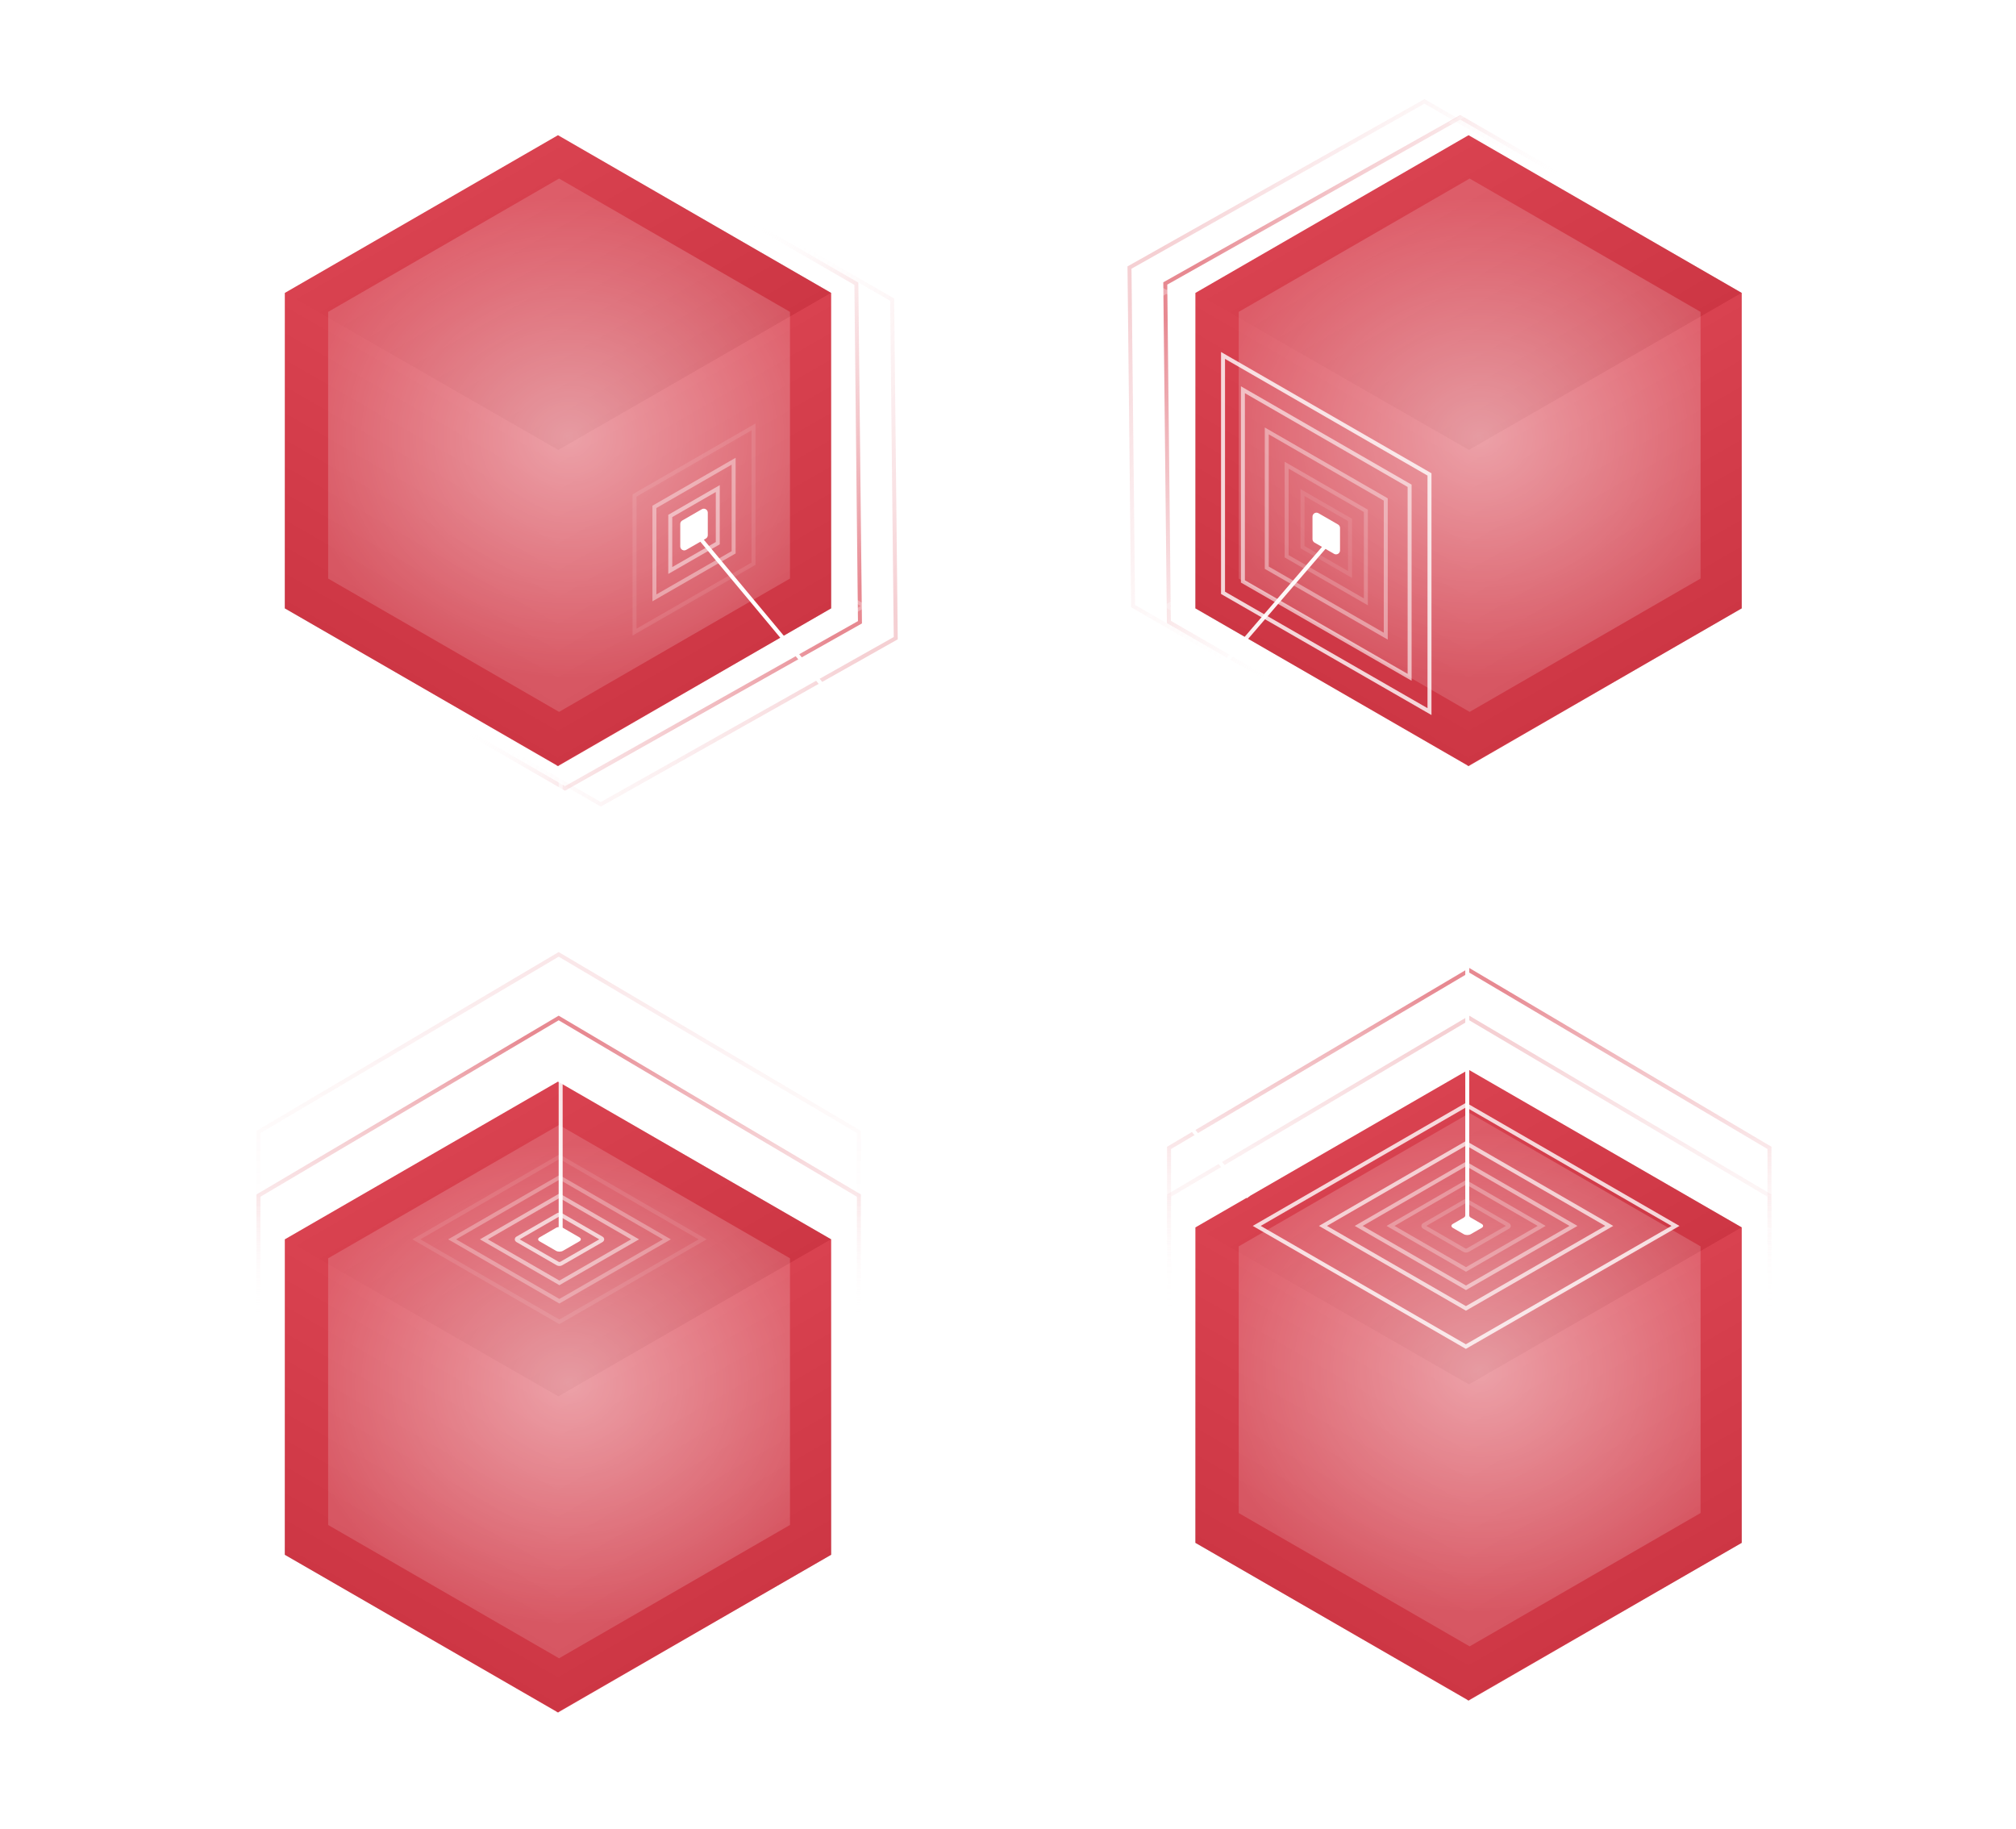 <svg width="507" height="460" viewBox="0 0 507 460" fill="none" xmlns="http://www.w3.org/2000/svg">
<path d="M254.5 229L175 321.5" stroke="url(#paint0_linear_5318_5839)"/>
<path d="M369.325 269L438.029 308.67L369.252 348.257L300.631 308.664L369.325 269Z" fill="url(#paint1_linear_5318_5839)"/>
<path d="M369.52 427.656V348.201L300.631 308.666L300.627 387.993L369.52 427.656Z" fill="url(#paint2_linear_5318_5839)"/>
<path d="M369.053 427.656V348.421L438.021 308.678L438.024 387.983L369.053 427.656Z" fill="url(#paint3_linear_5318_5839)"/>
<g style="mix-blend-mode:multiply" opacity="0.8">
<path d="M369.326 269L438.024 308.663V387.988L369.326 427.651L300.628 387.988V308.663L369.326 269Z" fill="#CF1324"/>
</g>
<g style="mix-blend-mode:screen" opacity="0.5" filter="url(#filter0_f_5318_5839)">
<path d="M369.598 279.902L427.672 313.432V380.491L369.598 414.02L311.523 380.491V313.432L369.598 279.902Z" fill="url(#paint4_radial_5318_5839)"/>
</g>
<path opacity="0.3" d="M298.027 305.699C298.266 305.837 298.266 306.061 298.027 306.199L294.217 308.399L298.027 310.598C298.266 310.736 298.266 310.96 298.027 311.098C297.788 311.236 297.4 311.236 297.161 311.098L293.351 308.899L289.541 311.098C289.302 311.236 288.915 311.236 288.675 311.098C288.436 310.96 288.436 310.736 288.675 310.598L292.485 308.399L288.675 306.199C288.436 306.061 288.437 305.838 288.675 305.7C288.915 305.561 289.302 305.562 289.541 305.7L293.351 307.899L297.161 305.699C297.4 305.561 297.788 305.561 298.027 305.699Z" fill="white"/>
<path opacity="0.1" d="M367.839 306.744C368.317 306.468 369.093 306.468 369.571 306.744L371.372 307.784C371.851 308.061 371.85 308.509 371.371 308.785L369.567 309.823C369.089 310.098 368.314 310.098 367.837 309.822L366.038 308.785C365.559 308.508 365.559 308.061 366.037 307.784L367.839 306.744Z" fill="white"/>
<path opacity="0.2" d="M369.138 302.18L379.28 308.036C379.49 308.157 379.516 308.344 379.358 308.481L379.279 308.536L369.125 314.381C368.916 314.501 368.594 314.516 368.357 314.426L368.26 314.38L358.13 308.536L358.052 308.48C357.895 308.343 357.921 308.157 358.13 308.036L368.272 302.18L368.368 302.134C368.571 302.056 368.839 302.056 369.043 302.134L369.138 302.18Z" stroke="white"/>
<path opacity="0.3" d="M387.712 308.286L368.684 319.238L349.7 308.285L368.705 297.312L387.712 308.286Z" stroke="white"/>
<path opacity="0.5" d="M395.711 308.288L368.675 323.849L341.703 308.286L368.705 292.695L395.711 308.288Z" stroke="white"/>
<path opacity="0.7" d="M404.708 308.288L368.664 329.033L332.706 308.285L368.704 287.5L404.708 308.288Z" stroke="white"/>
<path opacity="0.8" d="M421.364 308.29L368.646 338.633L316.05 308.286L368.703 277.885L421.364 308.29Z" stroke="white"/>
<path opacity="0.2" d="M445 390V300.667L369.5 256L294 300.667V390" stroke="url(#paint5_linear_5318_5839)"/>
<path opacity="0.5" d="M445 378V288.667L369.5 244L294 288.667V378" stroke="url(#paint6_linear_5318_5839)"/>
<path opacity="0.5" d="M442.324 72.85L367.237 29.499L293.055 71.283L293.96 156.418L369.047 199.769" stroke="url(#paint7_linear_5318_5839)"/>
<path opacity="0.2" d="M433.324 68.85L358.237 25.499L284.055 67.283L284.96 152.418L360.047 195.769" stroke="url(#paint8_linear_5318_5839)"/>
<path opacity="0.5" d="M67 154.919L142.087 198.271L216.269 156.487L215.364 71.352L140.277 28" stroke="url(#paint9_linear_5318_5839)"/>
<path opacity="0.2" d="M76 158.919L151.087 202.271L225.269 160.487L224.364 75.352L149.277 32" stroke="url(#paint10_linear_5318_5839)"/>
<path opacity="0.3" d="M298.027 384.699C298.266 384.837 298.266 385.061 298.027 385.199L294.217 387.399L298.027 389.598C298.266 389.736 298.266 389.96 298.027 390.098C297.788 390.236 297.4 390.236 297.161 390.098L293.351 387.899L289.541 390.098C289.302 390.236 288.915 390.236 288.675 390.098C288.436 389.96 288.436 389.736 288.675 389.598L292.485 387.399L288.675 385.199C288.436 385.061 288.437 384.838 288.675 384.7C288.915 384.561 289.302 384.562 289.541 384.7L293.351 386.899L297.161 384.699C297.4 384.561 297.788 384.561 298.027 384.699Z" fill="white"/>
<path opacity="0.3" d="M450.027 384.699C450.266 384.837 450.266 385.061 450.027 385.199L446.217 387.399L450.027 389.598C450.266 389.736 450.266 389.96 450.027 390.098C449.788 390.236 449.4 390.236 449.161 390.098L445.351 387.899L441.541 390.098C441.302 390.236 440.915 390.236 440.675 390.098C440.436 389.96 440.436 389.736 440.675 389.598L444.485 387.399L440.675 385.199C440.436 385.061 440.437 384.838 440.675 384.7C440.915 384.561 441.302 384.562 441.541 384.7L445.351 386.899L449.161 384.699C449.4 384.561 449.788 384.561 450.027 384.699Z" fill="white"/>
<path opacity="0.3" d="M450.027 306.699C450.266 306.837 450.266 307.061 450.027 307.199L446.217 309.399L450.027 311.598C450.266 311.736 450.266 311.96 450.027 312.098C449.788 312.236 449.4 312.236 449.161 312.098L445.351 309.899L441.541 312.098C441.302 312.236 440.915 312.236 440.675 312.098C440.436 311.96 440.436 311.736 440.675 311.598L444.485 309.399L440.675 307.199C440.436 307.061 440.437 306.838 440.675 306.7C440.915 306.561 441.302 306.562 441.541 306.7L445.351 308.899L449.161 306.699C449.4 306.561 449.788 306.561 450.027 306.699Z" fill="white"/>
<path d="M140.325 272L209.029 311.67L140.252 351.257L71.631 311.664L140.325 272Z" fill="url(#paint11_linear_5318_5839)"/>
<path d="M140.52 430.656V351.201L71.631 311.666L71.627 390.993L140.52 430.656Z" fill="url(#paint12_linear_5318_5839)"/>
<path d="M140.053 430.656V351.421L209.021 311.678L209.024 390.983L140.053 430.656Z" fill="url(#paint13_linear_5318_5839)"/>
<g style="mix-blend-mode:multiply" opacity="0.8">
<path d="M140.326 272L209.024 311.663V390.988L140.326 430.651L71.628 390.988V311.663L140.326 272Z" fill="#CF1324"/>
</g>
<path d="M139.839 308.772C140.317 308.495 141.093 308.495 141.571 308.772L145.714 311.164C146.193 311.44 146.192 311.888 145.713 312.164L141.565 314.552C141.086 314.827 140.312 314.827 139.834 314.552L135.696 312.164C135.217 311.888 135.217 311.44 135.696 311.164L139.839 308.772Z" fill="white"/>
<path opacity="0.7" d="M141.138 305.559L151.28 311.415C151.49 311.536 151.516 311.723 151.358 311.86L151.279 311.915L141.125 317.759C140.916 317.88 140.594 317.895 140.357 317.805L140.26 317.759L130.13 311.915L130.052 311.859C129.895 311.722 129.921 311.535 130.13 311.415L140.272 305.559L140.368 305.513C140.571 305.435 140.839 305.435 141.043 305.513L141.138 305.559Z" stroke="white"/>
<path opacity="0.5" d="M159.712 311.665L140.684 322.617L121.7 311.664L140.705 300.691L159.712 311.665Z" stroke="white"/>
<path opacity="0.3" d="M167.711 311.666L140.675 327.227L113.703 311.664L140.705 296.074L167.711 311.666Z" stroke="white"/>
<path opacity="0.1" d="M176.708 311.667L140.664 332.412L104.706 311.664L140.704 290.879L176.708 311.667Z" stroke="white"/>
<g style="mix-blend-mode:screen" opacity="0.5" filter="url(#filter1_f_5318_5839)">
<path d="M140.598 282.902L198.672 316.432V383.491L140.598 417.02L82.523 383.491L82.523 316.432L140.598 282.902Z" fill="url(#paint14_radial_5318_5839)"/>
</g>
<path opacity="0.3" d="M69.027 308.699C69.266 308.837 69.266 309.061 69.027 309.199L65.217 311.399L69.027 313.598C69.266 313.736 69.266 313.96 69.027 314.098C68.788 314.236 68.4 314.236 68.161 314.098L64.351 311.899L60.541 314.098C60.302 314.236 59.915 314.236 59.675 314.098C59.437 313.96 59.436 313.736 59.675 313.598L63.485 311.399L59.675 309.199C59.436 309.061 59.437 308.838 59.675 308.7C59.915 308.561 60.302 308.562 60.541 308.7L64.351 310.899L68.161 308.699C68.4 308.561 68.788 308.561 69.027 308.699Z" fill="white"/>
<path opacity="0.3" d="M69.027 387.699C69.266 387.837 69.266 388.061 69.027 388.199L65.217 390.399L69.027 392.598C69.266 392.736 69.266 392.96 69.027 393.098C68.788 393.236 68.4 393.236 68.161 393.098L64.351 390.899L60.541 393.098C60.302 393.236 59.915 393.236 59.675 393.098C59.437 392.96 59.436 392.736 59.675 392.598L63.485 390.399L59.675 388.199C59.436 388.061 59.437 387.838 59.675 387.7C59.915 387.561 60.302 387.562 60.541 387.7L64.351 389.899L68.161 387.699C68.4 387.561 68.788 387.561 69.027 387.699Z" fill="white"/>
<path opacity="0.3" d="M221.027 308.699C221.266 308.837 221.266 309.061 221.027 309.199L217.217 311.399L221.027 313.598C221.266 313.736 221.266 313.96 221.027 314.098C220.788 314.236 220.4 314.236 220.161 314.098L216.351 311.899L212.541 314.098C212.302 314.236 211.915 314.236 211.675 314.098C211.436 313.96 211.436 313.736 211.675 313.598L215.485 311.399L211.675 309.199C211.436 309.061 211.437 308.838 211.675 308.7C211.915 308.561 212.302 308.562 212.541 308.7L216.351 310.899L220.161 308.699C220.4 308.561 220.788 308.561 221.027 308.699Z" fill="white"/>
<path opacity="0.3" d="M221.027 387.699C221.266 387.837 221.266 388.061 221.027 388.199L217.217 390.399L221.027 392.598C221.266 392.736 221.266 392.96 221.027 393.098C220.788 393.236 220.4 393.236 220.161 393.098L216.351 390.899L212.541 393.098C212.302 393.236 211.915 393.236 211.675 393.098C211.436 392.96 211.436 392.736 211.675 392.598L215.485 390.399L211.675 388.199C211.436 388.061 211.437 387.838 211.675 387.7C211.915 387.561 212.302 387.562 212.541 387.7L216.351 389.899L220.161 387.699C220.4 387.561 220.788 387.561 221.027 387.699Z" fill="white"/>
<path opacity="0.3" d="M145.027 430.699C145.266 430.837 145.266 431.061 145.027 431.199L141.217 433.399L145.027 435.598C145.266 435.736 145.266 435.96 145.027 436.098C144.788 436.236 144.4 436.236 144.161 436.098L140.351 433.899L136.541 436.098C136.302 436.236 135.915 436.236 135.675 436.098C135.436 435.96 135.436 435.736 135.675 435.598L139.485 433.399L135.675 431.199C135.436 431.061 135.437 430.838 135.675 430.7C135.915 430.561 136.302 430.562 136.541 430.7L140.351 432.899L144.161 430.699C144.4 430.561 144.788 430.561 145.027 430.699Z" fill="white"/>
<path opacity="0.3" d="M374.027 430.699C374.266 430.837 374.266 431.061 374.027 431.199L370.217 433.399L374.027 435.598C374.266 435.736 374.266 435.96 374.027 436.098C373.788 436.236 373.4 436.236 373.161 436.098L369.351 433.899L365.541 436.098C365.302 436.236 364.915 436.236 364.675 436.098C364.436 435.96 364.436 435.736 364.675 435.598L368.485 433.399L364.675 431.199C364.436 431.061 364.437 430.838 364.675 430.7C364.915 430.561 365.302 430.562 365.541 430.7L369.351 432.899L373.161 430.699C373.4 430.561 373.788 430.561 374.027 430.699Z" fill="white"/>
<path opacity="0.3" d="M298.027 70.699C298.266 70.837 298.266 71.061 298.027 71.199L294.217 73.399L298.027 75.598C298.266 75.736 298.266 75.96 298.027 76.098C297.788 76.236 297.4 76.236 297.161 76.098L293.351 73.898L289.541 76.098C289.302 76.236 288.915 76.236 288.675 76.098C288.436 75.96 288.436 75.736 288.675 75.598L292.485 73.399L288.675 71.2C288.436 71.061 288.437 70.838 288.675 70.7C288.915 70.561 289.302 70.561 289.541 70.7L293.351 72.899L297.161 70.699C297.4 70.561 297.788 70.561 298.027 70.699Z" fill="white"/>
<path opacity="0.3" d="M298.027 149.699C298.266 149.837 298.266 150.061 298.027 150.199L294.217 152.399L298.027 154.598C298.266 154.736 298.266 154.96 298.027 155.098C297.788 155.236 297.4 155.236 297.161 155.098L293.351 152.899L289.541 155.098C289.302 155.236 288.915 155.236 288.675 155.098C288.436 154.96 288.436 154.736 288.675 154.598L292.485 152.399L288.675 150.199C288.436 150.061 288.437 149.838 288.675 149.7C288.915 149.561 289.302 149.562 289.541 149.7L293.351 151.899L297.161 149.699C297.4 149.561 297.788 149.561 298.027 149.699Z" fill="white"/>
<path opacity="0.3" d="M449.027 69.699C449.266 69.837 449.266 70.061 449.027 70.199L445.217 72.399L449.027 74.598C449.266 74.736 449.266 74.96 449.027 75.098C448.788 75.236 448.4 75.236 448.161 75.098L444.351 72.898L440.541 75.098C440.302 75.236 439.915 75.236 439.675 75.098C439.436 74.96 439.436 74.736 439.675 74.598L443.485 72.399L439.675 70.2C439.436 70.061 439.437 69.838 439.675 69.7C439.915 69.561 440.302 69.561 440.541 69.7L444.351 71.899L448.161 69.699C448.4 69.561 448.788 69.561 449.027 69.699Z" fill="white"/>
<path opacity="0.3" d="M450.027 150.699C450.266 150.837 450.266 151.061 450.027 151.199L446.217 153.399L450.027 155.598C450.266 155.736 450.266 155.96 450.027 156.098C449.788 156.236 449.4 156.236 449.161 156.098L445.351 153.899L441.541 156.098C441.302 156.236 440.915 156.236 440.675 156.098C440.436 155.96 440.436 155.736 440.675 155.598L444.485 153.399L440.675 151.199C440.436 151.061 440.437 150.838 440.675 150.7C440.915 150.561 441.302 150.562 441.541 150.7L445.351 152.899L449.161 150.699C449.4 150.561 449.788 150.561 450.027 150.699Z" fill="white"/>
<path d="M141 312L141 174" stroke="url(#paint15_linear_5318_5839)"/>
<path d="M140.325 34L209.029 73.67L140.252 113.257L71.631 73.665L140.325 34Z" fill="url(#paint16_linear_5318_5839)"/>
<path d="M140.52 192.656V113.201L71.631 73.666L71.627 152.993L140.52 192.656Z" fill="url(#paint17_linear_5318_5839)"/>
<path d="M140.053 192.656V113.421L209.021 73.678L209.024 152.983L140.053 192.656Z" fill="url(#paint18_linear_5318_5839)"/>
<g style="mix-blend-mode:multiply" opacity="0.8">
<path d="M140.326 34L209.024 73.663V152.988L140.326 192.651L71.628 152.988V73.663L140.326 34Z" fill="#CF1324"/>
</g>
<g style="mix-blend-mode:screen" opacity="0.5" filter="url(#filter2_f_5318_5839)">
<path d="M140.598 44.902L198.672 78.432V145.491L140.598 179.02L82.523 145.491L82.523 78.432L140.598 44.902Z" fill="url(#paint19_radial_5318_5839)"/>
</g>
<path d="M172.575 138.277C171.908 138.66 171.076 138.179 171.076 137.41V131.763C171.076 131.405 171.267 131.075 171.577 130.896L176.5 128.059C177.167 127.675 178 128.156 178 128.926L178 134.578C178 134.936 177.809 135.266 177.499 135.445L172.575 138.277Z" fill="white"/>
<path opacity="0.5" d="M168.564 129.749V143.469L180.512 136.597V122.865L168.564 129.749Z" stroke="white"/>
<path opacity="0.4" d="M164.576 127.467V150.35L184.5 138.89V115.986L164.576 127.467Z" stroke="white"/>
<path opacity="0.1" d="M159.576 124.602V158.973L189.5 141.761V107.358L159.576 124.602Z" stroke="white"/>
<path opacity="0.3" d="M222.027 149.699C222.266 149.837 222.266 150.061 222.027 150.199L218.217 152.399L222.027 154.598C222.266 154.736 222.266 154.96 222.027 155.098C221.788 155.236 221.4 155.236 221.161 155.098L217.351 152.899L213.541 155.098C213.302 155.236 212.915 155.236 212.675 155.098C212.436 154.96 212.436 154.736 212.675 154.598L216.485 152.399L212.675 150.199C212.436 150.061 212.437 149.838 212.675 149.7C212.915 149.561 213.302 149.562 213.541 149.7L217.351 151.899L221.161 149.699C221.4 149.561 221.788 149.561 222.027 149.699Z" fill="white"/>
<path d="M174.5 133.5L314 301" stroke="white"/>
<path opacity="0.3" d="M145.027 25.699C145.266 25.837 145.266 26.061 145.027 26.199L141.217 28.399L145.027 30.598C145.266 30.736 145.266 30.96 145.027 31.098C144.788 31.236 144.4 31.236 144.161 31.098L140.351 28.898L136.541 31.098C136.302 31.236 135.915 31.236 135.675 31.098C135.436 30.96 135.436 30.736 135.675 30.598L139.485 28.399L135.675 26.2C135.436 26.061 135.437 25.838 135.675 25.7C135.915 25.561 136.302 25.561 136.541 25.7L140.351 27.899L144.161 25.699C144.4 25.561 144.788 25.561 145.027 25.699Z" fill="white"/>
<path opacity="0.3" d="M374.027 25.699C374.266 25.837 374.266 26.061 374.027 26.199L370.217 28.399L374.027 30.598C374.266 30.736 374.266 30.96 374.027 31.098C373.788 31.236 373.4 31.236 373.161 31.098L369.351 28.898L365.541 31.098C365.302 31.236 364.915 31.236 364.675 31.098C364.436 30.96 364.436 30.736 364.675 30.598L368.485 28.399L364.675 26.2C364.436 26.061 364.437 25.838 364.675 25.7C364.915 25.561 365.302 25.561 365.541 25.7L369.351 27.899L373.161 25.699C373.4 25.561 373.788 25.561 374.027 25.699Z" fill="white"/>
<path opacity="0.3" d="M69.027 149.699C69.266 149.837 69.266 150.061 69.027 150.199L65.217 152.399L69.027 154.598C69.266 154.736 69.266 154.96 69.027 155.098C68.788 155.236 68.4 155.236 68.161 155.098L64.351 152.899L60.541 155.098C60.302 155.236 59.915 155.236 59.675 155.098C59.437 154.96 59.436 154.736 59.675 154.598L63.485 152.399L59.675 150.199C59.436 150.061 59.437 149.838 59.675 149.7C59.915 149.561 60.302 149.562 60.541 149.7L64.351 151.899L68.161 149.699C68.4 149.561 68.788 149.561 69.027 149.699Z" fill="white"/>
<path opacity="0.3" d="M69.027 70.699C69.266 70.837 69.266 71.061 69.027 71.199L65.217 73.399L69.027 75.598C69.266 75.736 69.266 75.96 69.027 76.098C68.788 76.236 68.4 76.236 68.161 76.098L64.351 73.898L60.541 76.098C60.302 76.236 59.915 76.236 59.675 76.098C59.437 75.96 59.436 75.736 59.675 75.598L63.485 73.399L59.675 71.2C59.436 71.061 59.437 70.838 59.675 70.7C59.915 70.561 60.302 70.561 60.541 70.7L64.351 72.899L68.161 70.699C68.4 70.561 68.788 70.561 69.027 70.699Z" fill="white"/>
<path d="M369.5 305.653C369.5 305.886 369.665 306.075 369.866 306.191L372.626 307.785C373.105 308.062 373.104 308.51 372.625 308.786L369.861 310.377C369.383 310.652 368.609 310.651 368.131 310.376L365.374 308.785C364.895 308.509 364.895 308.061 365.373 307.785L368.134 306.191C368.335 306.075 368.5 305.886 368.5 305.653V189.5C368.5 189.224 368.724 189 369 189C369.276 189 369.5 189.224 369.5 189.5V305.653Z" fill="white"/>
<path d="M369.325 34L438.029 73.67L369.252 113.257L300.631 73.665L369.325 34Z" fill="url(#paint20_linear_5318_5839)"/>
<path d="M369.52 192.656V113.201L300.631 73.666L300.627 152.993L369.52 192.656Z" fill="url(#paint21_linear_5318_5839)"/>
<path d="M369.053 192.656V113.421L438.021 73.678L438.024 152.983L369.053 192.656Z" fill="url(#paint22_linear_5318_5839)"/>
<g style="mix-blend-mode:multiply" opacity="0.8">
<path d="M369.326 34L438.024 73.663V152.988L369.326 192.651L300.628 152.988V73.663L369.326 34Z" fill="#CF1324"/>
</g>
<g style="mix-blend-mode:screen" opacity="0.5" filter="url(#filter3_f_5318_5839)">
<path d="M369.598 44.902L427.672 78.432V145.491L369.598 179.02L311.523 145.491V78.432L369.598 44.902Z" fill="url(#paint23_radial_5318_5839)"/>
</g>
<path d="M335.501 139.277C336.168 139.66 337 139.179 337 138.41V132.763C337 132.405 336.809 132.075 336.499 131.896L331.576 129.059C330.909 128.675 330.076 129.156 330.076 129.926L330.076 135.578C330.076 135.936 330.267 136.266 330.578 136.445L335.501 139.277Z" fill="white"/>
<path opacity="0.1" d="M339.512 130.749V144.469L327.564 137.597V123.865L339.512 130.749Z" stroke="white"/>
<path opacity="0.2" d="M343.5 128.467V151.35L323.576 139.89V116.986L343.5 128.467Z" stroke="white"/>
<path opacity="0.4" d="M348.5 125.604V159.975L318.576 142.763V108.36L348.5 125.604Z" stroke="white"/>
<path opacity="0.6" d="M354.5 122.166V170.325L312.576 146.21L312.577 98.01L354.5 122.166Z" stroke="white"/>
<path opacity="0.8" d="M359.5 119.304V178.95L307.576 149.083L307.578 89.385L359.5 119.304Z" stroke="white"/>
<path d="M334 136.5L254.5 229" stroke="url(#paint24_linear_5318_5839)"/>
<path opacity="0.5" d="M216 390V300.667L140.5 256L65 300.667V390" stroke="url(#paint25_linear_5318_5839)"/>
<path opacity="0.1" d="M216 374V284.667L140.5 240L65 284.667V374" stroke="url(#paint26_linear_5318_5839)"/>
<defs>
<filter id="filter0_f_5318_5839" x="302.8" y="271.179" width="133.596" height="151.563" filterUnits="userSpaceOnUse" color-interpolation-filters="sRGB">
<feFlood flood-opacity="0" result="BackgroundImageFix"/>
<feBlend mode="normal" in="SourceGraphic" in2="BackgroundImageFix" result="shape"/>
<feGaussianBlur stdDeviation="4.362" result="effect1_foregroundBlur_5318_5839"/>
</filter>
<filter id="filter1_f_5318_5839" x="73.8" y="274.179" width="133.596" height="151.563" filterUnits="userSpaceOnUse" color-interpolation-filters="sRGB">
<feFlood flood-opacity="0" result="BackgroundImageFix"/>
<feBlend mode="normal" in="SourceGraphic" in2="BackgroundImageFix" result="shape"/>
<feGaussianBlur stdDeviation="4.362" result="effect1_foregroundBlur_5318_5839"/>
</filter>
<filter id="filter2_f_5318_5839" x="73.8" y="36.179" width="133.596" height="151.563" filterUnits="userSpaceOnUse" color-interpolation-filters="sRGB">
<feFlood flood-opacity="0" result="BackgroundImageFix"/>
<feBlend mode="normal" in="SourceGraphic" in2="BackgroundImageFix" result="shape"/>
<feGaussianBlur stdDeviation="4.362" result="effect1_foregroundBlur_5318_5839"/>
</filter>
<filter id="filter3_f_5318_5839" x="302.8" y="36.179" width="133.596" height="151.563" filterUnits="userSpaceOnUse" color-interpolation-filters="sRGB">
<feFlood flood-opacity="0" result="BackgroundImageFix"/>
<feBlend mode="normal" in="SourceGraphic" in2="BackgroundImageFix" result="shape"/>
<feGaussianBlur stdDeviation="4.362" result="effect1_foregroundBlur_5318_5839"/>
</filter>
<linearGradient id="paint0_linear_5318_5839" x1="254.5" y1="229.5" x2="134.5" y2="373" gradientUnits="userSpaceOnUse">
<stop stop-color="white" stop-opacity="0.5"/>
<stop offset="1" stop-color="white"/>
</linearGradient>
<linearGradient id="paint1_linear_5318_5839" x1="334.897" y1="288.756" x2="369.248" y2="348.259" gradientUnits="userSpaceOnUse">
<stop stop-color="white"/>
<stop offset="1" stop-color="#C4C4C4"/>
</linearGradient>
<linearGradient id="paint2_linear_5318_5839" x1="335.212" y1="407.845" x2="369.524" y2="348.424" gradientUnits="userSpaceOnUse">
<stop stop-color="#C4C4C4"/>
<stop offset="1" stop-color="white"/>
</linearGradient>
<linearGradient id="paint3_linear_5318_5839" x1="403.361" y1="407.845" x2="369.048" y2="348.424" gradientUnits="userSpaceOnUse">
<stop stop-color="#C4C4C4"/>
<stop offset="1" stop-color="white"/>
</linearGradient>
<radialGradient id="paint4_radial_5318_5839" cx="0" cy="0" r="1" gradientUnits="userSpaceOnUse" gradientTransform="translate(372.223 345.13) rotate(-90) scale(60.621 68.338)">
<stop stop-color="white"/>
<stop offset="1" stop-color="white" stop-opacity="0.3"/>
</radialGradient>
<linearGradient id="paint5_linear_5318_5839" x1="369.5" y1="260.706" x2="369.5" y2="331.839" gradientUnits="userSpaceOnUse">
<stop stop-color="#CF1324"/>
<stop offset="1" stop-color="white" stop-opacity="0"/>
</linearGradient>
<linearGradient id="paint6_linear_5318_5839" x1="369.5" y1="248.706" x2="369.5" y2="319.839" gradientUnits="userSpaceOnUse">
<stop stop-color="#CF1324"/>
<stop offset="1" stop-color="white" stop-opacity="0"/>
</linearGradient>
<linearGradient id="paint7_linear_5318_5839" x1="297.011" y1="73.566" x2="356.8" y2="108.085" gradientUnits="userSpaceOnUse">
<stop stop-color="#CF1324"/>
<stop offset="1" stop-color="white" stop-opacity="0"/>
</linearGradient>
<linearGradient id="paint8_linear_5318_5839" x1="288.011" y1="69.566" x2="347.8" y2="104.085" gradientUnits="userSpaceOnUse">
<stop stop-color="#CF1324"/>
<stop offset="1" stop-color="white" stop-opacity="0"/>
</linearGradient>
<linearGradient id="paint9_linear_5318_5839" x1="212.314" y1="154.203" x2="152.524" y2="119.684" gradientUnits="userSpaceOnUse">
<stop stop-color="#CF1324"/>
<stop offset="1" stop-color="white" stop-opacity="0"/>
</linearGradient>
<linearGradient id="paint10_linear_5318_5839" x1="221.314" y1="158.203" x2="161.524" y2="123.684" gradientUnits="userSpaceOnUse">
<stop stop-color="#CF1324"/>
<stop offset="1" stop-color="white" stop-opacity="0"/>
</linearGradient>
<linearGradient id="paint11_linear_5318_5839" x1="105.897" y1="291.756" x2="140.248" y2="351.259" gradientUnits="userSpaceOnUse">
<stop stop-color="white"/>
<stop offset="1" stop-color="#C4C4C4"/>
</linearGradient>
<linearGradient id="paint12_linear_5318_5839" x1="106.212" y1="410.845" x2="140.524" y2="351.424" gradientUnits="userSpaceOnUse">
<stop stop-color="#C4C4C4"/>
<stop offset="1" stop-color="white"/>
</linearGradient>
<linearGradient id="paint13_linear_5318_5839" x1="174.361" y1="410.845" x2="140.048" y2="351.424" gradientUnits="userSpaceOnUse">
<stop stop-color="#C4C4C4"/>
<stop offset="1" stop-color="white"/>
</linearGradient>
<radialGradient id="paint14_radial_5318_5839" cx="0" cy="0" r="1" gradientUnits="userSpaceOnUse" gradientTransform="translate(143.223 348.13) rotate(-90) scale(60.621 68.338)">
<stop stop-color="white"/>
<stop offset="1" stop-color="white" stop-opacity="0.3"/>
</radialGradient>
<linearGradient id="paint15_linear_5318_5839" x1="141.5" y1="174" x2="141.5" y2="312" gradientUnits="userSpaceOnUse">
<stop stop-color="white" stop-opacity="0.5"/>
<stop offset="1" stop-color="white"/>
</linearGradient>
<linearGradient id="paint16_linear_5318_5839" x1="105.897" y1="53.757" x2="140.248" y2="113.259" gradientUnits="userSpaceOnUse">
<stop stop-color="white"/>
<stop offset="1" stop-color="#C4C4C4"/>
</linearGradient>
<linearGradient id="paint17_linear_5318_5839" x1="106.212" y1="172.845" x2="140.524" y2="113.424" gradientUnits="userSpaceOnUse">
<stop stop-color="#C4C4C4"/>
<stop offset="1" stop-color="white"/>
</linearGradient>
<linearGradient id="paint18_linear_5318_5839" x1="174.361" y1="172.845" x2="140.048" y2="113.424" gradientUnits="userSpaceOnUse">
<stop stop-color="#C4C4C4"/>
<stop offset="1" stop-color="white"/>
</linearGradient>
<radialGradient id="paint19_radial_5318_5839" cx="0" cy="0" r="1" gradientUnits="userSpaceOnUse" gradientTransform="translate(143.223 110.13) rotate(-90) scale(60.621 68.338)">
<stop stop-color="white"/>
<stop offset="1" stop-color="white" stop-opacity="0.3"/>
</radialGradient>
<linearGradient id="paint20_linear_5318_5839" x1="334.897" y1="53.757" x2="369.248" y2="113.259" gradientUnits="userSpaceOnUse">
<stop stop-color="white"/>
<stop offset="1" stop-color="#C4C4C4"/>
</linearGradient>
<linearGradient id="paint21_linear_5318_5839" x1="335.212" y1="172.845" x2="369.524" y2="113.424" gradientUnits="userSpaceOnUse">
<stop stop-color="#C4C4C4"/>
<stop offset="1" stop-color="white"/>
</linearGradient>
<linearGradient id="paint22_linear_5318_5839" x1="403.361" y1="172.845" x2="369.048" y2="113.424" gradientUnits="userSpaceOnUse">
<stop stop-color="#C4C4C4"/>
<stop offset="1" stop-color="white"/>
</linearGradient>
<radialGradient id="paint23_radial_5318_5839" cx="0" cy="0" r="1" gradientUnits="userSpaceOnUse" gradientTransform="translate(372.223 110.13) rotate(-90) scale(60.621 68.338)">
<stop stop-color="white"/>
<stop offset="1" stop-color="white" stop-opacity="0.3"/>
</radialGradient>
<linearGradient id="paint24_linear_5318_5839" x1="334" y1="137" x2="214" y2="280.5" gradientUnits="userSpaceOnUse">
<stop stop-color="white"/>
<stop offset="1" stop-color="white" stop-opacity="0.5"/>
</linearGradient>
<linearGradient id="paint25_linear_5318_5839" x1="140.5" y1="260.706" x2="140.5" y2="331.839" gradientUnits="userSpaceOnUse">
<stop stop-color="#CF1324"/>
<stop offset="1" stop-color="white" stop-opacity="0"/>
</linearGradient>
<linearGradient id="paint26_linear_5318_5839" x1="140.5" y1="244.706" x2="140.5" y2="315.839" gradientUnits="userSpaceOnUse">
<stop stop-color="#CF1324"/>
<stop offset="1" stop-color="white" stop-opacity="0"/>
</linearGradient>
</defs>
</svg>
